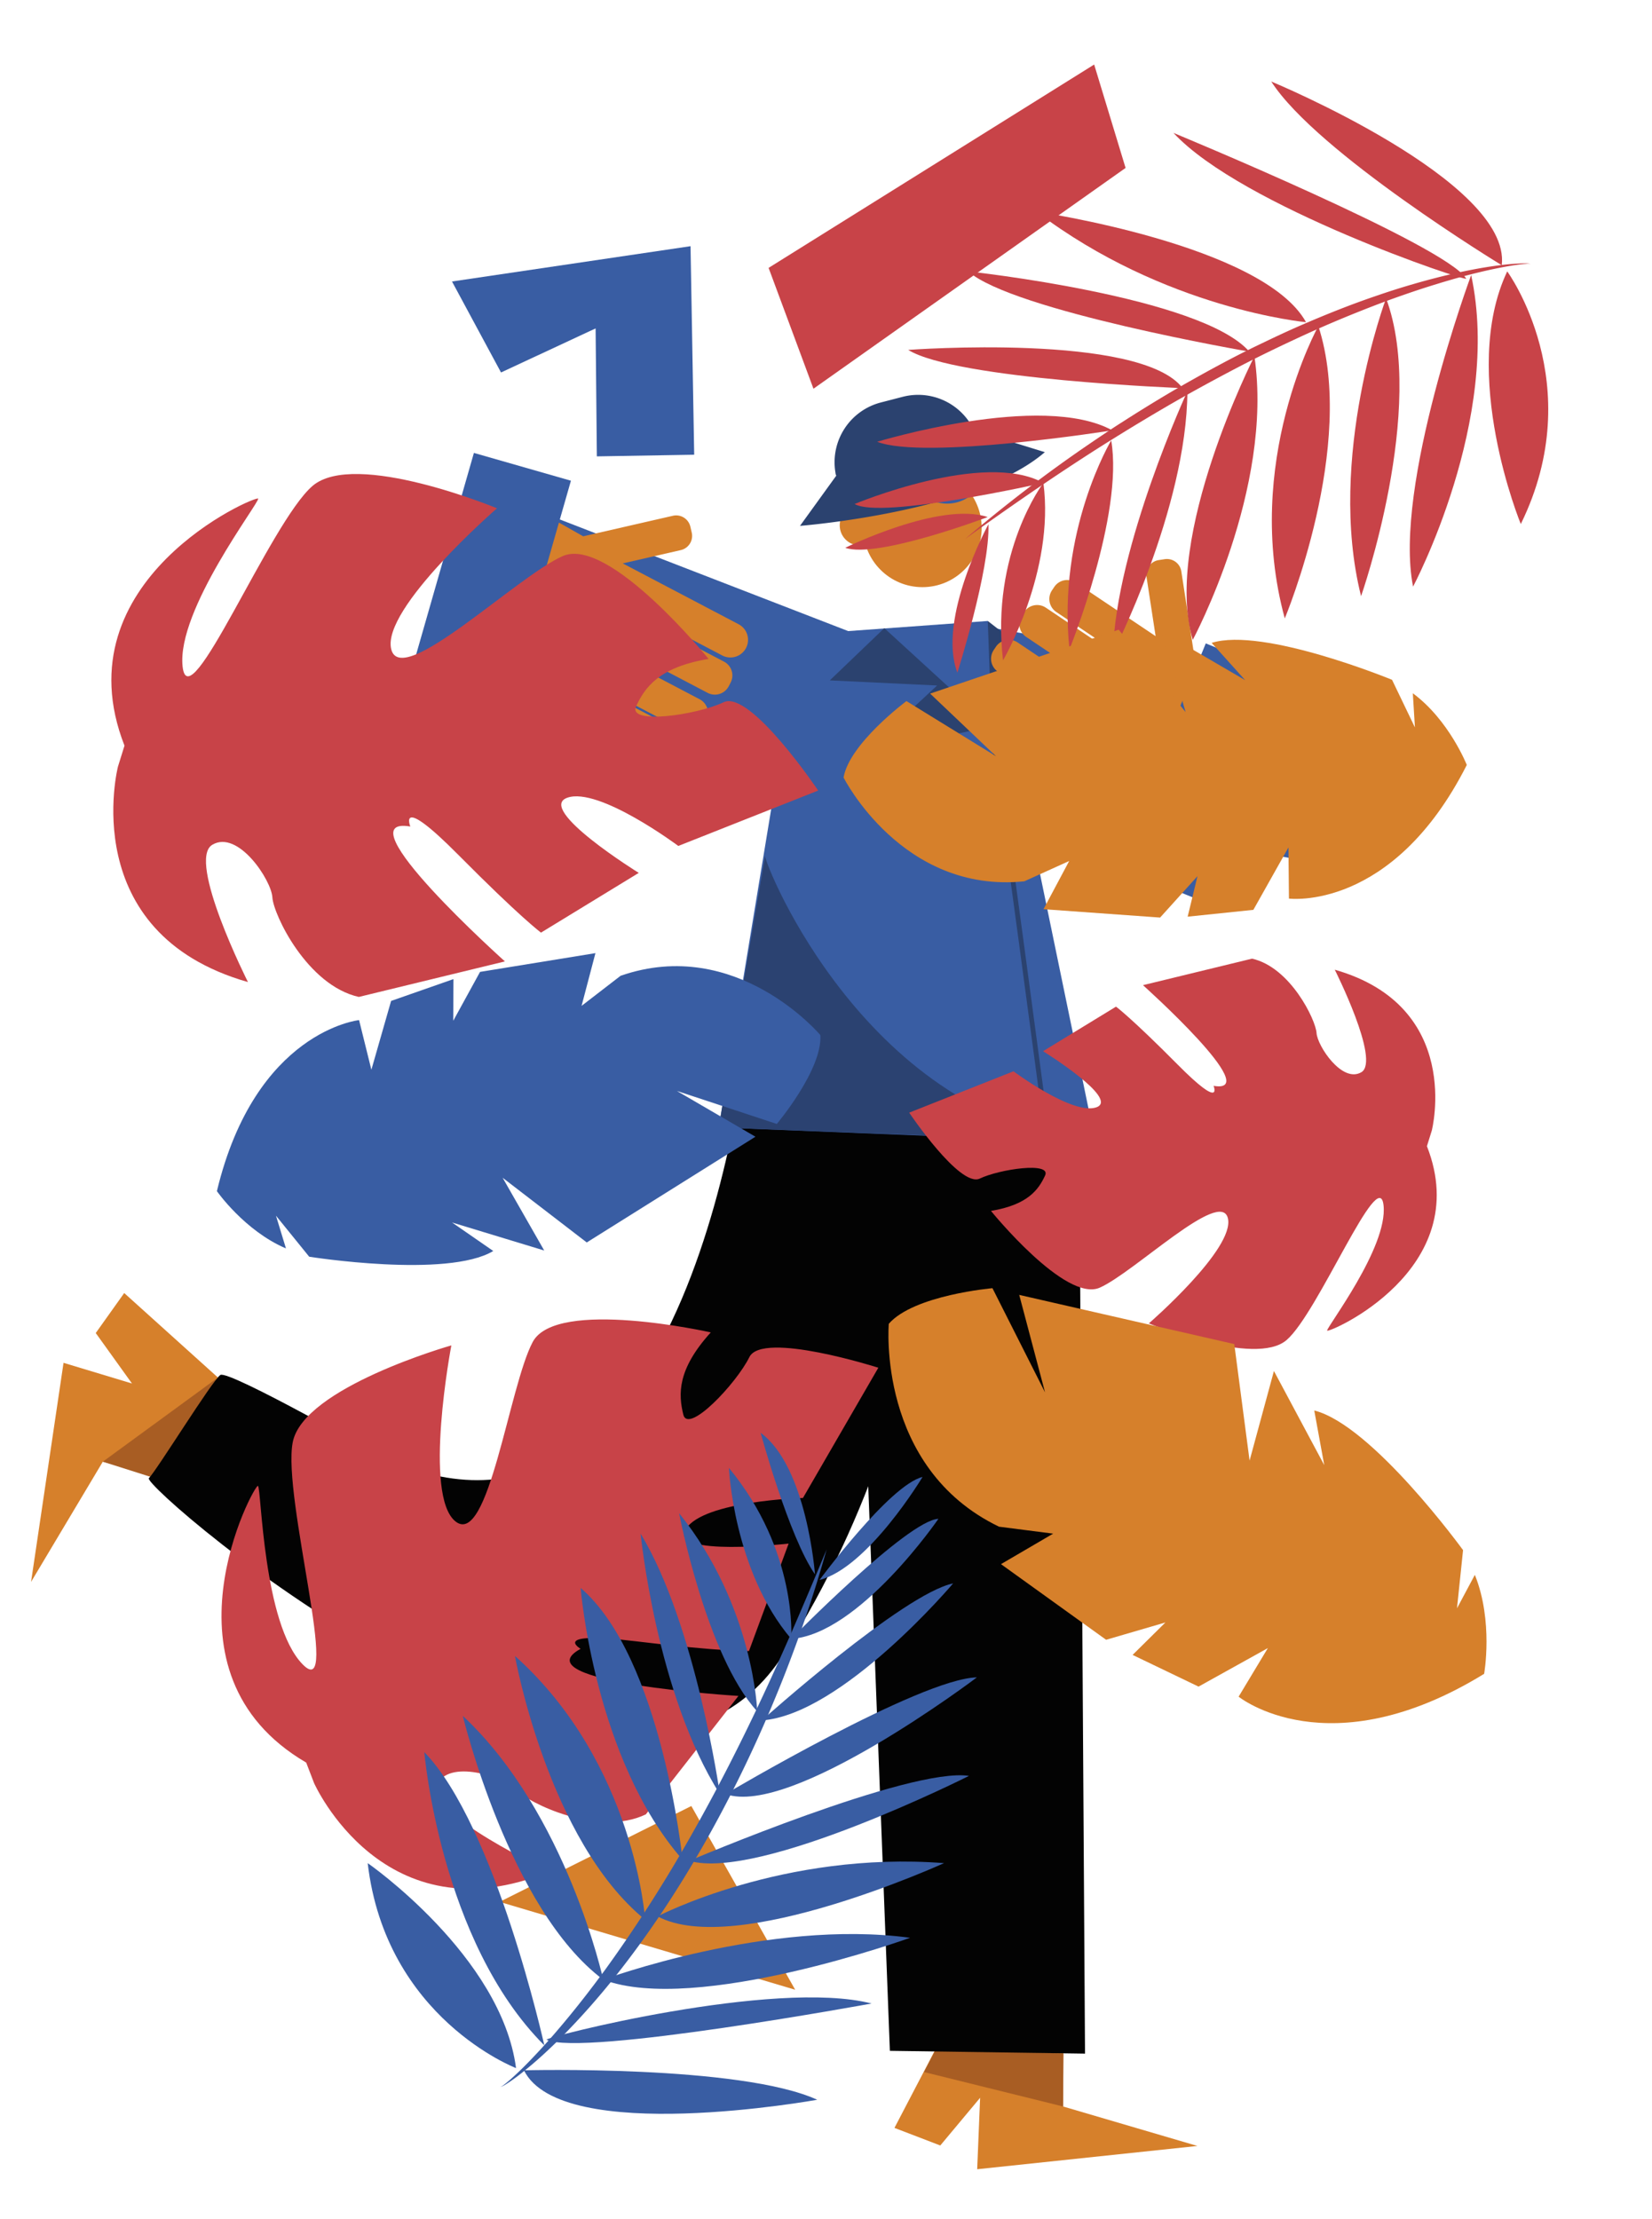 <svg id="Capa_1" data-name="Capa 1" xmlns="http://www.w3.org/2000/svg" viewBox="0 0 1382.75 1857.52"><title>Mesa de trabajo 7</title><rect x="907.97" y="446.65" width="144.61" height="359.68" transform="translate(187.19 1477.64) rotate(-79.61)" fill="#395da3"/><polygon points="188.77 1158.73 103.97 1082.28 80.14 1115.75 110.47 1158 53.18 1140.69 26 1324.06 86.06 1223.44 152.82 1240.98 188.77 1158.73" fill="#d6802b"/><polygon points="86.06 1223.44 181.44 1153.73 127.76 1236.68 86.06 1223.44" fill="#a85d23"/><polygon points="801.51 1679.85 748.67 1781.06 787.03 1795.78 820.37 1755.85 817.92 1815.65 1002.26 1796.17 889.83 1763.14 890.14 1694.12 801.51 1679.85" fill="#d6802b"/><polygon points="783.66 1714.6 890.12 1718.87 889.83 1763.14 773.45 1734.32 783.66 1714.6" fill="#a85d23"/><path d="M625.64,867.79s-45.56,467.47-303.22,353.08c0,0-131.13-74.7-138-70s-52.91,79.38-59.81,86.38,398,357.17,531.42,147.07c149.49-235.38,131.13-487.9,131.13-487.9Z" fill="#030303"/><polygon points="712.63 876.15 744.84 1716.55 908.18 1718.89 903.12 912.92 712.63 876.15" fill="#030303"/><rect x="497.32" y="369.36" width="144.61" height="359.68" transform="matrix(0.36, -0.93, 0.93, 0.36, -147.98, 882.58)" fill="#395da3"/><polygon points="826.78 519.75 669.58 531.15 601.58 943.69 916.96 956.35 826.78 519.75" fill="#395da3"/><polygon points="740.18 525.76 694.55 569.49 784.38 573.76 723.07 630.79 830 607.98 740.18 525.76" fill="#2b426f"/><polygon points="826.78 519.75 830 607.98 864.22 606.56 838.55 579.47 861.37 546.68 826.78 519.75" fill="#2b426f"/><polygon points="665.58 1665.43 578.65 1511.64 418.17 1591.88 665.58 1665.43" fill="#d6802b"/><circle cx="772.07" cy="441.84" r="49.61" fill="#d6802b"/><path d="M824.85,392.06a32.23,32.23,0,0,1-54.68,20.26A26.46,26.46,0,1,1,762.53,378a32.24,32.24,0,0,1,62.32,14.05Z" fill="#395da3"/><circle cx="719.69" cy="439.72" r="16.83" fill="#d6802b"/><path d="M640.41,716.41C640,723.56,726.35,939,917.92,955.86L601.58,943.69Z" fill="#2b4271"/><path d="M669.61,440.15l30.35-42-.49-1.2-.36-2.43a51.68,51.68,0,0,1,38.14-57.64l18.3-4.74a51.66,51.66,0,0,1,59.7,28l59.29,18.31C816.35,428.83,669.61,440.15,669.61,440.15Z" fill="#2b426f"/><path d="M829.53,608c3.32,13.31,47,343.13,47,343.13" fill="none" stroke="#2b426f" stroke-miterlimit="10" stroke-width="4"/><path d="M624.41,542.42a14.76,14.76,0,0,1-19.92,6.2l-78.23-41.08c0,1.42-.08,2.84-.2,4.26l79.94,42a13,13,0,0,1,5.49,17.63l-1.56,3a13.06,13.06,0,0,1-17.64,5.49l-75.71-39.75L512.72,547l72.9,38.28a13.06,13.06,0,0,1,5.49,17.64l-1.57,3a13,13,0,0,1-17.63,5.49l-80.23-42.12c-.62.39-1.25.78-1.88,1.14l73.05,38.36a13.07,13.07,0,0,1,5.49,17.64l-1.57,3a13.07,13.07,0,0,1-17.64,5.5L429.84,572.24,430,572c-.7-.36-1.4-.74-2.09-1.13l-58.79-33.21,66.82-118.28,52.23,29.51,75.05-17.19a12.22,12.22,0,0,1,14.64,9.18L579,445.8a12.22,12.22,0,0,1-9.18,14.64l-48.57,11.13,97,50.93A14.75,14.75,0,0,1,624.41,542.42Z" fill="#d6802b"/><rect x="367.33" y="386.84" width="84.48" height="201.03" transform="translate(150.11 -93.97) rotate(15.99)" fill="#395da3"/><polygon points="680.88 325.36 942.13 140.56 915.83 54.02 643.33 224.21 680.88 325.36" fill="#c84348"/><polygon points="378.33 235.61 577.99 206.06 581.05 380.6 499.58 381.99 498.53 274.88 419.36 311.76 378.33 235.61" fill="#395da3"/><path d="M1053.65,612.38l-96.06,96-47.74-47.74a62,62,0,0,1-11.61-16.06l-78.4-52.56a14.75,14.75,0,1,1,16.43-24.5l56.44,37.84c.24-1.36.54-2.72.89-4.06l-58.28-39.07a13.08,13.08,0,0,1-3.58-18.13l1.88-2.8a13.08,13.08,0,0,1,18.13-3.58l55.85,37.45c.72-.81,1.47-1.6,2.25-2.38l3.33-3.33L859,533.15A13.08,13.08,0,0,1,855.37,515l1.88-2.8a13.08,13.08,0,0,1,18.13-3.58L938.55,551c.72-.29,1.44-.57,2.16-.83L884.1,512.22a13.06,13.06,0,0,1-3.57-18.12l1.88-2.8a13,13,0,0,1,18.12-3.58l66.73,44.73-7.63-49.72a12.22,12.22,0,0,1,10.23-13.93l5-.77a12.22,12.22,0,0,1,13.93,10.22l11.74,76.51.89,5.8q2.33,1.91,4.49,4.07l3.15,3.15Z" fill="#d6802b"/><rect x="968.22" y="547.06" width="84.48" height="201.03" transform="translate(1702.58 1628.07) rotate(-157.87)" fill="#395da3"/><path d="M1198.44,946.26s26.63-103.8-81.22-134.61c0,0,38.39,76.18,22.3,85.77s-36.92-22.09-37.55-32.81-21.76-55-54-62.21L956.7,824.59s102.32,91.65,59.09,84.26c0,0,8.4,21-30.13-17.85s-51.53-48.44-51.53-48.44l-61.07,37.3s64.31,39.89,44.69,46.94-69.43-30.11-69.43-30.11L761,931.3s42.47,63.09,59.09,55.17,60.09-14.26,54.66-2.56-14.17,24.44-45.28,29.63c0,0,62.25,76.9,91,64.26s101.17-83.48,107.29-58.12-66.13,88-66.13,88,88.8,36.77,115.29,13.93,77.4-147.87,81.14-112.67-48,102.31-47.23,104.79S1235,1063,1194.36,959.36Z" fill="#c84348"/><path d="M686.65,866.38s-70.13-83.44-167.21-49.64l-32.66,25.19,11.61-44.15-96.58,15.7L379.37,854.4l.17-34.88-52.18,18.26-16.51,57.6-10.3-41.56s-86.81,9-119,143.18c0,0,23.06,33.13,57.8,47.94L231,1017.55l27.81,34.33s115.34,18.38,154.07-4.79l-34.49-23.86,77.12,23.45-34.8-60.89,70.41,54.15,141.21-88.5-65.79-38.32,83.66,27.63S688.52,895.2,686.65,866.38Z" fill="#395da3"/><path d="M743.93,1108s-10.34,120.33,92.24,169.84l45.33,5.82-43.67,25.53,88,63.31L975.48,1358,948,1385.17l55.21,26.53,58-32.24-24.47,40.66S1112,1481,1242.25,1401c0,0,7.87-44-7.78-82.84l-14.94,28,5.07-48.7s-76-104.71-124.55-116.88l8.36,45.72-42.11-78.76-20.38,75L1033.11,1125l-180-41.17,21.59,81.55-44-87.16S765,1083.92,743.93,1108Z" fill="#d6802b"/><path d="M262.88,1492.45s58.24,131.24,197.2,74c0,0-103.64-48.21-94.68-71.65s57.16-7.44,66.72,3.3,68.58,39.77,108.46,20.53l77.5-99.13S434.39,1408.2,486,1380.06c0,0-26.28-15.12,46.5-6.27s94.4,8.12,94.4,8.12L660.09,1292s-100.74,11.49-86-12.21,98-26,98-26l63.09-109s-97.05-31-107.93-8.91S576,1200.77,571.93,1184s-5.39-37.47,23-68.77c0,0-129.32-29.13-149.07,8.06s-37,171.81-64.51,150.23-3.57-147.42-3.57-147.42-123.89,35.1-132.77,81.12,41.48,219.74,8.3,185.84-34.52-147.43-37.4-149.39S127.47,1400,256.29,1475.29Z" fill="#c84348"/><path d="M418.9,1746.84a17.93,17.93,0,0,0,3.45-2.28c1.1-.84,2.17-1.72,3.22-2.62,2.11-1.79,4.16-3.65,6.18-5.54,4.05-3.77,8-7.67,11.82-11.65q11.52-11.93,22.28-24.53c14.4-16.77,28-34.19,41-52a1184.51,1184.51,0,0,0,71.36-111.44c21.81-38.39,41.87-77.8,60.59-117.9s36.09-80.88,53.1-122A1098.79,1098.79,0,0,1,648.12,1423a1086.42,1086.42,0,0,1-58.65,120.19c-22.09,38.79-46.74,76.22-74.55,111.2a619.62,619.62,0,0,1-44.4,50.16c-7.92,7.87-16,15.59-24.5,22.84-4.25,3.61-8.57,7.15-13,10.52-2.24,1.67-4.51,3.3-6.82,4.86-1.16.78-2.33,1.54-3.53,2.25A18.37,18.37,0,0,1,418.9,1746.84Z" fill="#395da3"/><path d="M431.93,1731s-109-41.7-124.16-171.55C307.77,1559.41,419.61,1637.13,431.93,1731Z" fill="#395da3"/><path d="M355.16,1466.53S368.43,1624.81,455.62,1712C455.62,1712,414.87,1528.14,355.16,1466.53Z" fill="#395da3"/><path d="M387.38,1436.2S426.24,1598.27,504.91,1657C504.91,1657,474.58,1517.71,387.38,1436.2Z" fill="#395da3"/><path d="M431,1386s27.49,154.49,109,220.83C540,1606.8,531.45,1476,431,1386Z" fill="#395da3"/><path d="M486,1329.1s11.38,143.12,85.3,227.47C571.25,1556.57,554.19,1387.86,486,1329.1Z" fill="#395da3"/><path d="M536.19,1283.61s13.26,134.58,66.34,218C602.53,1501.6,582.63,1360.38,536.19,1283.61Z" fill="#395da3"/><path d="M568.41,1266.54s22.75,119.43,65.4,165.87C633.81,1432.41,631,1344.26,568.41,1266.54Z" fill="#395da3"/><path d="M610.11,1228.63s3.79,86.25,52.13,143.12C662.24,1371.75,667.93,1298.77,610.11,1228.63Z" fill="#395da3"/><path d="M636.65,1199.25s23.7,87.2,45.5,118.48C682.15,1317.73,675.51,1227.69,636.65,1199.25Z" fill="#395da3"/><path d="M685.94,1322.46s58.76-79.61,86.25-86.24C772.19,1236.22,726.69,1312,685.94,1322.46Z" fill="#395da3"/><path d="M662.24,1371.75s97.62-99.52,123.22-100.47C785.46,1271.28,719.11,1368,662.24,1371.75Z" fill="#395da3"/><path d="M637.6,1440s118.47-106.15,160.18-114.68C797.78,1325.31,704.89,1435.25,637.6,1440Z" fill="#395da3"/><path d="M607.27,1501.6s163-96.68,210.41-97.63C817.68,1404,662.24,1521.5,607.27,1501.6Z" fill="#395da3"/><path d="M576.94,1557.52s184.82-78.67,234.11-71.09C811.05,1486.43,635.7,1574.58,576.94,1557.52Z" fill="#395da3"/><path d="M550.4,1604s105.21-55,239.79-44.55C790.19,1559.41,615.8,1639,550.4,1604Z" fill="#395da3"/><path d="M504.91,1657s138.38-51.18,256.85-35.07C761.76,1622,582.63,1686.42,504.91,1657Z" fill="#395da3"/><path d="M457.52,1707.27c-3.41-1.65,190.51-51.18,272-30.33C729.54,1676.94,486.9,1721.49,457.52,1707.27Z" fill="#395da3"/><path d="M438.56,1732.86s181-4.74,245.48,24.64C684,1757.5,469.84,1796.36,438.56,1732.86Z" fill="#395da3"/><path d="M1281.13,220.88a17.91,17.91,0,0,0-4.14,0c-1.38.09-2.76.22-4.14.38-2.75.32-5.49.72-8.22,1.17-5.46.89-10.9,2-16.3,3.13q-16.23,3.55-32.18,8.14t-31.68,9.83c-10.47,3.55-20.9,7.2-31.23,11.14-20.65,7.9-41.09,16.35-61.18,25.57s-40,18.83-59.58,29.13-39,20.93-58.08,32.09-38,22.73-56.69,34.59c-37.34,23.84-73.8,49.09-109.86,75.06a1207.53,1207.53,0,0,1,106-80.93c4.59-3.14,9.23-6.22,13.84-9.33s9.32-6.1,14-9.08q14.06-9,28.36-17.64T999,317.32q14.55-8.2,29.36-16t29.91-14.94c10-4.82,20.14-9.55,30.37-14,20.45-8.85,41.15-17.2,62.26-24.39a639.13,639.13,0,0,1,64.2-18.64c10.87-2.47,21.8-4.68,32.82-6.33,5.51-.81,11-1.52,16.58-2q4.17-.36,8.34-.53c1.39-.05,2.79-.08,4.18-.05A18,18,0,0,1,1281.13,220.88Z" fill="#c84348"/><path d="M1261.57,227.16s69,94.12,11.36,211.46C1272.93,438.62,1221.07,312.69,1261.57,227.16Z" fill="#c84348"/><path d="M1182.76,491s74.64-140.21,48.63-260.75C1231.39,230.24,1166,406.86,1182.76,491Z" fill="#c84348"/><path d="M1139.24,499s55.19-157.26,20.93-249.28C1160.17,249.73,1110.15,383.25,1139.24,499Z" fill="#c84348"/><path d="M1075.38,517.6s60.64-144.73,28.1-244.66C1103.48,272.94,1039.75,387.48,1075.38,517.6Z" fill="#c84348"/><path d="M998.36,535.59s68-126.43,51.6-237.39C1050,298.2,972.86,449.22,998.36,535.59Z" fill="#c84348"/><path d="M931.49,546.6s61.79-120.3,62.39-219.16C993.88,327.44,934.07,456.91,931.49,546.6Z" fill="#c84348"/><path d="M895.16,543.47s45.61-112.69,34.94-174.83C930.1,368.64,884.71,444.25,895.16,543.47Z" fill="#c84348"/><path d="M839.56,552.73s43.57-74.54,33.77-148.53C873.33,404.2,829,462.45,839.56,552.73Z" fill="#c84348"/><path d="M801.34,563s27.35-86.12,26-124.22C827.32,438.81,784.09,518.08,801.34,563Z" fill="#c84348"/><path d="M826.7,432.78s-92.53,35.05-119.23,25.73C707.47,458.51,786.8,419.45,826.7,432.78Z" fill="#c84348"/><path d="M873.33,404.2s-136,30.72-158,17.65C715.33,421.85,823.48,376.56,873.33,404.2Z" fill="#c84348"/><path d="M931,360.21s-157.1,25-196.76,9.56C734.26,369.77,871.9,327.72,931,360.21Z" fill="#c84348"/><path d="M989.9,324.87s-189.39-7.11-229.73-32C760.17,292.87,954.49,278.35,989.9,324.87Z" fill="#c84348"/><path d="M1045.7,294.32s-198-34.06-235.27-67.15C810.43,227.17,1005.56,248.13,1045.7,294.32Z" fill="#c84348"/><path d="M1093.17,269.68S975,258.85,867.51,177.14C867.51,177.14,1057.22,204.76,1093.17,269.68Z" fill="#c84348"/><path d="M1227.22,233.2c2,3.24-187.83-60.24-245-121.95C982.19,111.25,1210.24,205.33,1227.22,233.2Z" fill="#c84348"/><path d="M1257,222s-154.7-94.14-192.93-153.76C1064.09,68.21,1265.16,151.65,1257,222Z" fill="#c84348"/><path d="M706.08,650.78s49,97.37,151.25,86.89l37.59-17L873.43,761l97.6,7,31.28-34.64-8.22,33.9,55-5.72,29.36-52.24.42,42.82s86.56,11.23,148.86-111.85c0,0-14.78-37.56-45.17-60l1.75,28.57L1165.16,569s-108-44.5-151-30.9l28.06,31.18-69.63-40.61L992.38,596l-56-68.94L778.54,580.55,833.71,633l-75-46.19S710.92,622.31,706.08,650.78Z" fill="#d6802b"/><path d="M98.73,641.67S63.06,780.75,207.55,822c0,0-51.44-102.07-29.87-114.91s49.46,29.6,50.3,44,29.16,73.72,72.37,83.35l122.27-29.73S285.52,681.9,343.44,691.8c0,0-11.24-28.16,40.38,23.91s69,64.9,69,64.9l81.83-50s-86.17-53.44-59.88-62.89,93,40.34,93,40.34l117.06-46.37s-56.9-84.53-79.16-73.91-80.52,19.1-73.24,3.42,19-32.74,60.67-39.69c0,0-83.4-103-122-86.1S335.63,577.29,327.44,543.31,416,425.44,416,425.44s-119-49.27-154.47-18.67-103.69,198.12-108.7,151,64.31-137.08,63.27-140.41S49.77,485.22,104.2,624.12Z" fill="#c84348"/></svg>